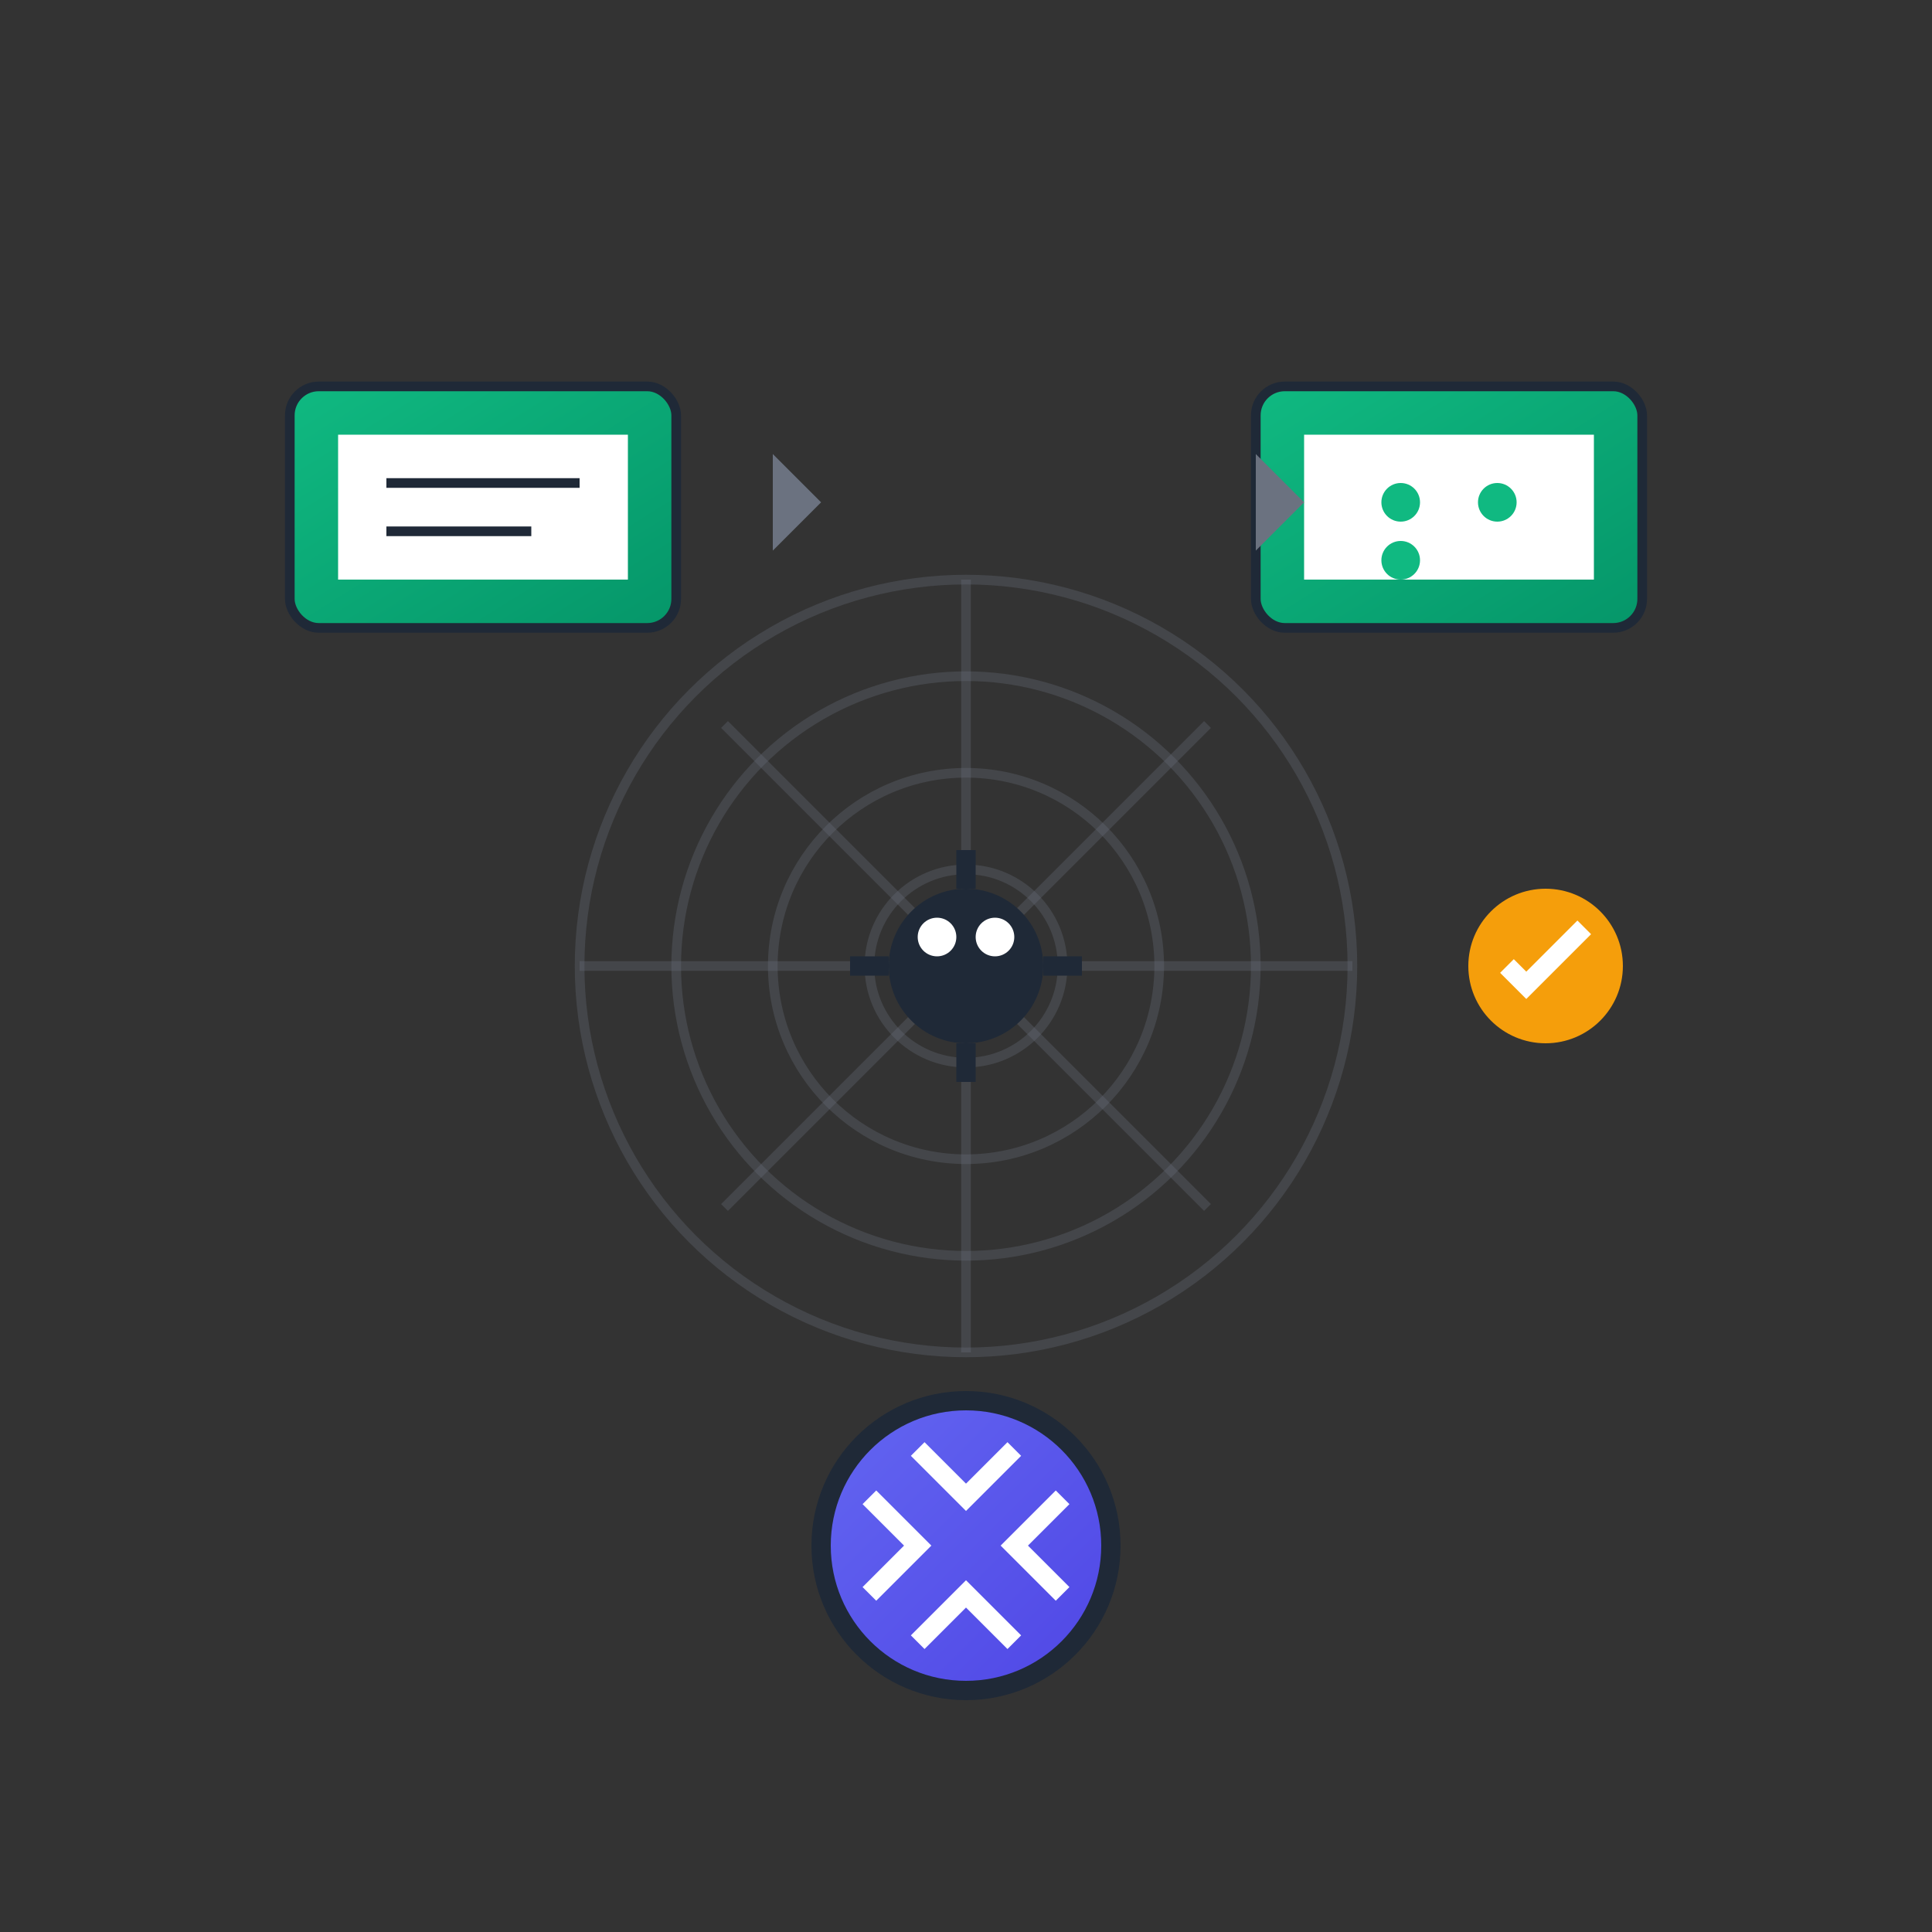 <svg width="200" height="200" viewBox="0 0 200 200" fill="none" xmlns="http://www.w3.org/2000/svg">
  <rect x="0" y="0" width="200" height="200" fill="#333333" stroke="none"/>
  <!-- Background gradient -->
  <defs>
    <linearGradient id="webGradient" x1="0%" y1="0%" x2="100%" y2="100%">
      <stop offset="0%" style="stop-color:#6366F1;stop-opacity:1" />
      <stop offset="100%" style="stop-color:#4F46E5;stop-opacity:1" />
    </linearGradient>
    <linearGradient id="dataGradient" x1="0%" y1="0%" x2="100%" y2="100%">
      <stop offset="0%" style="stop-color:#10B981;stop-opacity:1" />
      <stop offset="100%" style="stop-color:#059669;stop-opacity:1" />
    </linearGradient>
  </defs>
  
  <!-- Spider Web -->
  <circle cx="100" cy="100" r="40" fill="none" stroke="#6B7280" stroke-width="1" opacity="0.3"/>
  <circle cx="100" cy="100" r="30" fill="none" stroke="#6B7280" stroke-width="1" opacity="0.3"/>
  <circle cx="100" cy="100" r="20" fill="none" stroke="#6B7280" stroke-width="1" opacity="0.3"/>
  <circle cx="100" cy="100" r="10" fill="none" stroke="#6B7280" stroke-width="1" opacity="0.3"/>
  
  <!-- Web Spokes -->
  <line x1="60" y1="100" x2="140" y2="100" stroke="#6B7280" stroke-width="1" opacity="0.3"/>
  <line x1="100" y1="60" x2="100" y2="140" stroke="#6B7280" stroke-width="1" opacity="0.3"/>
  <line x1="75" y1="75" x2="125" y2="125" stroke="#6B7280" stroke-width="1" opacity="0.3"/>
  <line x1="125" y1="75" x2="75" y2="125" stroke="#6B7280" stroke-width="1" opacity="0.3"/>
  
  <!-- Spider -->
  <circle cx="100" cy="100" r="8" fill="#1F2937"/>
  <circle cx="97" cy="97" r="2" fill="white"/>
  <circle cx="103" cy="97" r="2" fill="white"/>
  <line x1="92" y1="100" x2="88" y2="100" stroke="#1F2937" stroke-width="2"/>
  <line x1="108" y1="100" x2="112" y2="100" stroke="#1F2937" stroke-width="2"/>
  <line x1="100" y1="92" x2="100" y2="88" stroke="#1F2937" stroke-width="2"/>
  <line x1="100" y1="108" x2="100" y2="112" stroke="#1F2937" stroke-width="2"/>
  
  <!-- Data Extraction -->
  <rect x="30" y="40" width="40" height="25" rx="3" fill="url(#dataGradient)" stroke="#1F2937" stroke-width="1"/>
  <rect x="35" y="45" width="30" height="15" fill="white"/>
  <line x1="40" y1="50" x2="60" y2="50" stroke="#1F2937" stroke-width="1"/>
  <line x1="40" y1="55" x2="55" y2="55" stroke="#1F2937" stroke-width="1"/>
  
  <!-- Database -->
  <rect x="130" y="40" width="40" height="25" rx="3" fill="url(#dataGradient)" stroke="#1F2937" stroke-width="1"/>
  <rect x="135" y="45" width="30" height="15" fill="white"/>
  <circle cx="145" cy="52" r="2" fill="#10B981"/>
  <circle cx="155" cy="52" r="2" fill="#10B981"/>
  <circle cx="145" cy="58" r="2" fill="#10B981"/>
  
  <!-- Data Flow Arrows -->
  <path d="M 70 52 L 80 52 L 80 47 L 85 52 L 80 57 L 80 52" fill="#6B7280"/>
  <path d="M 120 52 L 130 52 L 130 47 L 135 52 L 130 57 L 130 52" fill="#6B7280"/>
  
  <!-- AI Brain -->
  <circle cx="100" cy="160" r="15" fill="url(#webGradient)" stroke="#1F2937" stroke-width="2"/>
  <path d="M 90 155 L 95 160 L 90 165" stroke="white" stroke-width="2" fill="none"/>
  <path d="M 110 155 L 105 160 L 110 165" stroke="white" stroke-width="2" fill="none"/>
  <path d="M 95 150 L 100 155 L 105 150" stroke="white" stroke-width="2" fill="none"/>
  <path d="M 95 170 L 100 165 L 105 170" stroke="white" stroke-width="2" fill="none"/>
  
  <!-- Processing Status -->
  <circle cx="160" cy="100" r="8" fill="#F59E0B"/>
  <path d="M 156 100 L 158 102 L 164 96" stroke="white" stroke-width="2" fill="none"/>
</svg> 